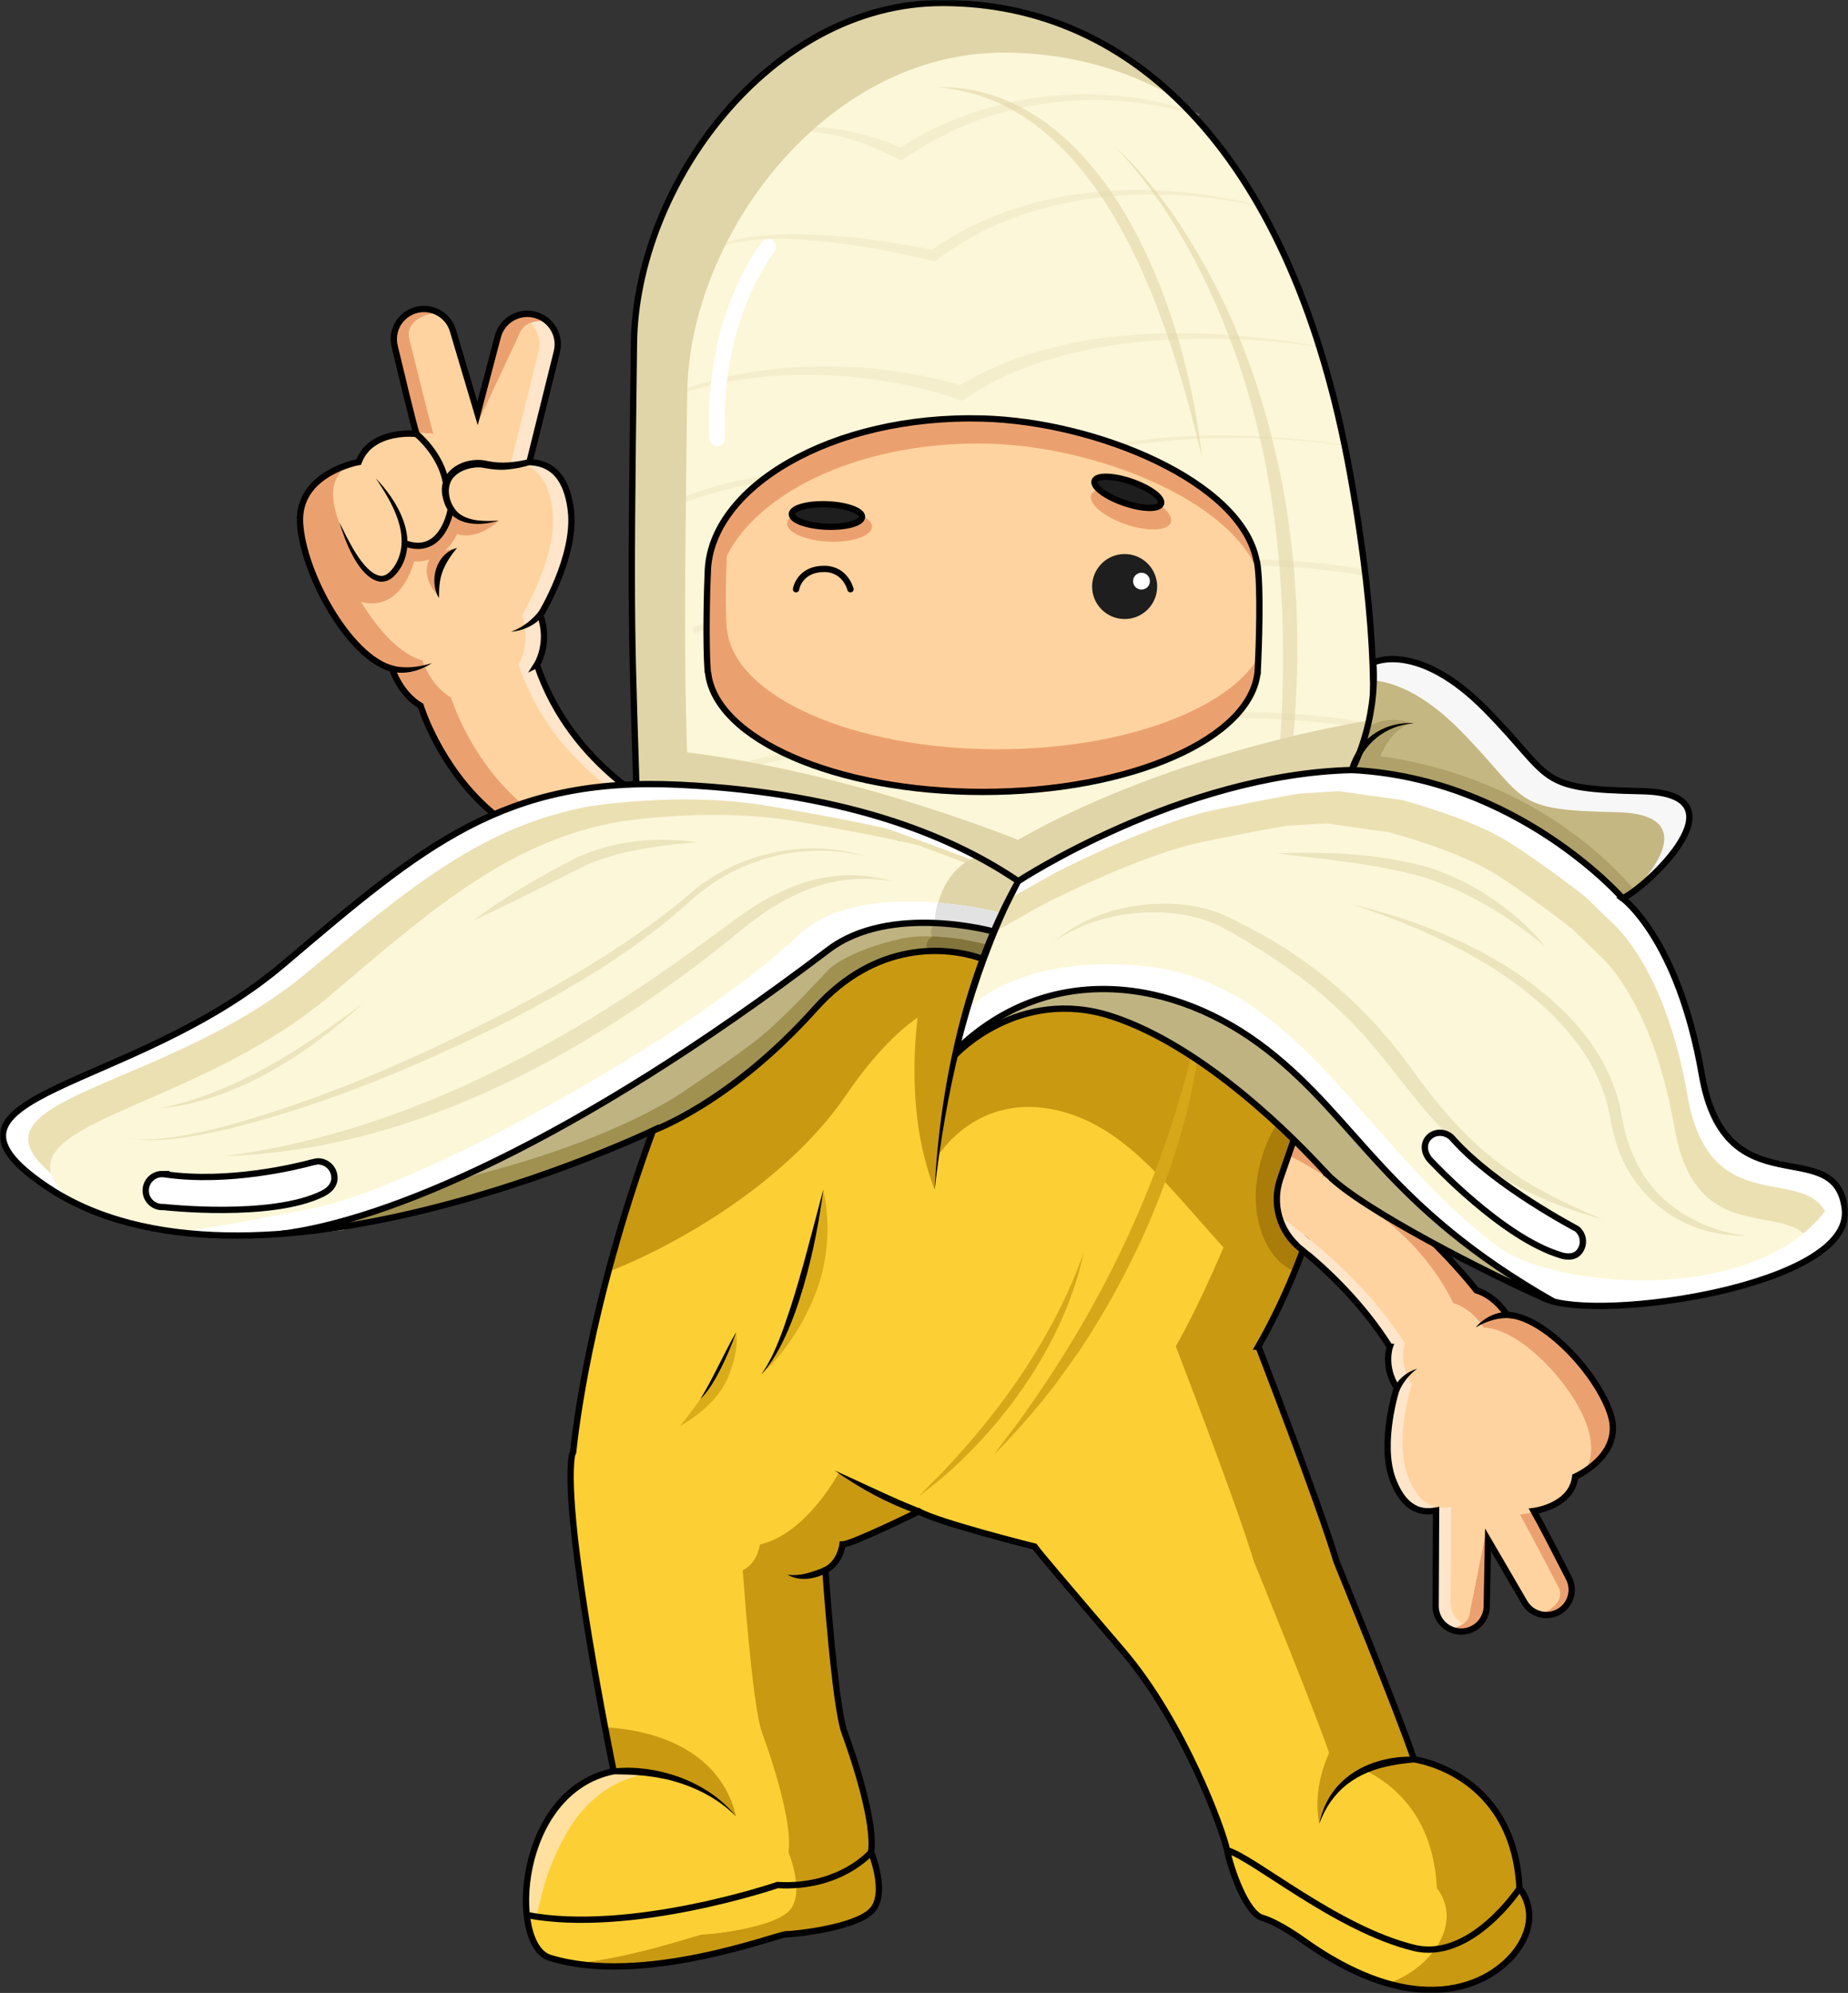 <svg width="587" height="633" viewBox="0 0 587 633" fill="none" xmlns="http://www.w3.org/2000/svg">
<rect x="0" y="0" width="587" height="633" fill="#333333" stroke="none"/>
<mask id="mask0_505_345" style="mask-type:luminance" maskUnits="userSpaceOnUse" x="0" y="0" width="587" height="633">
<path d="M0 0H587V633H0V0Z" fill="white"/>
</mask>
<g mask="url(#mask0_505_345)">
<path d="M95.295 166.005C96.093 181.84 110.716 208.694 124.549 212.411C124.549 212.411 126.944 220.267 133.593 224.181C133.593 224.181 139.313 243.123 155.269 257.202C171.225 271.291 202.742 287.079 202.742 287.079L204.808 280.414L211.786 257.934C211.786 257.934 181.668 244.409 170.53 211.134C170.53 211.134 174.822 204.433 171.629 195.394C171.629 195.394 183.058 176.79 181.33 162.166C179.602 147.552 171.356 147.017 168.172 146.754L176.888 111.687C177.827 107.895 176.39 104.037 173.479 101.756C172.586 101.052 171.563 100.498 170.426 100.132C169.45 99.823 168.454 99.672 167.487 99.672C163.214 99.672 159.279 102.526 158.124 106.891L151.738 131.116L151.681 131.332L143.849 104.985C143.116 102.535 141.501 100.602 139.472 99.438C136.955 97.964 133.791 97.654 130.87 98.912C127.301 100.452 125.075 103.943 125.075 107.698C125.075 108.43 125.16 109.181 125.338 109.922C127.423 118.689 130.71 132.346 132.166 137.48C132.194 137.593 132.232 137.706 132.26 137.809C132.26 137.809 118.83 136.232 114.341 145.74C114.181 146.069 114.04 146.407 113.909 146.754C113.909 146.754 112.481 147.007 110.406 147.693C104.856 149.523 94.713 154.46 95.295 166.005Z" fill="#EBA16F"/>
<path d="M104.997 163.349C105.795 179.184 120.427 206.038 134.26 209.755C134.26 209.755 136.655 217.62 143.304 221.525C143.304 221.525 149.023 240.467 164.979 254.555C174.399 262.862 189.237 271.77 199.812 277.683C201.615 278.678 203.296 279.598 204.808 280.414L211.786 257.934C211.786 257.934 181.668 244.409 170.53 211.134C170.53 211.134 174.822 204.433 171.629 195.394C171.629 195.394 183.058 176.79 181.33 162.166C179.602 147.552 171.356 147.017 168.172 146.754L176.888 111.687C177.827 107.895 176.39 104.037 173.479 101.756C171.619 101.897 169.966 102.029 168.548 102.564C166.848 103.202 165.515 104.413 164.651 106.891L151.493 135.012L151.738 131.117L151.681 131.332L150.01 125.701L143.849 104.985C143.116 102.535 141.501 100.602 139.472 99.438C137.913 99.476 136.326 99.776 134.899 100.32C131.612 101.559 129.198 104.084 130.053 107.576C132.26 116.521 136.317 132.947 137.726 137.809C137.726 137.809 135.387 137.471 132.166 137.48C132.044 137.48 131.922 137.48 131.79 137.49C131.039 137.49 130.25 137.518 129.424 137.574C123.601 137.95 116.482 139.714 114.341 145.74C114.341 145.74 112.472 146.069 110.406 147.693C107.654 149.842 104.536 154.301 104.997 163.349Z" fill="#FFE5C9"/>
<path d="M104.996 163.349C105.794 179.183 120.426 206.037 134.26 209.754C134.26 209.754 136.655 217.62 143.304 221.525C143.304 221.525 149.023 240.466 164.979 254.555C174.399 262.862 189.237 271.769 199.812 277.683L205.944 257.934C205.944 257.934 175.826 244.408 164.688 211.134C164.688 211.134 168.98 204.432 165.787 195.393C165.787 195.393 177.216 176.79 175.488 162.166C173.76 147.552 165.514 147.017 162.331 146.754L171.046 111.687C171.882 108.308 170.839 104.882 168.548 102.563C166.848 103.202 165.514 104.412 164.65 106.89L151.493 135.012L151.737 131.116L151.681 131.332L150.009 125.7L143.163 103.295C142.59 101.381 140.824 97.851 134.898 100.32C131.611 101.559 129.198 104.084 130.052 107.576C132.259 116.521 136.316 132.947 137.725 137.809C137.725 137.809 135.387 137.471 132.166 137.48C132.043 137.48 131.921 137.48 131.79 137.49C131.827 137.602 131.856 137.705 131.884 137.809C131.884 137.809 130.935 137.668 129.423 137.574C123.601 137.949 116.482 139.714 114.341 145.74C114.341 145.74 112.472 146.069 110.406 147.692C107.654 149.842 104.536 154.3 104.996 163.349Z" fill="#FFD39F"/>
<path d="M144.731 174.331C144.731 174.331 137.115 174.622 135.866 178.93C134.222 184.59 139.266 189.349 139.266 189.349L139.181 183.069L140.919 178.367L144.731 174.34V174.331Z" fill="#EBA16F"/>
<path d="M158.452 165.357C158.452 165.357 151.953 171.768 145.182 169.628C145.182 169.628 141.416 178.855 131.508 178.32C131.508 178.32 127.122 197.365 111.317 189.921C99.249 184.233 98.704 166.963 101.352 159.163C102.17 156.75 106.452 153.024 106.452 153.024C106.452 153.024 103.757 157.764 109.354 170.013C112.519 176.931 112.603 176.893 112.603 176.893L116.003 181.277L119.562 183.867L124.023 182.938L126.418 179.869L128.005 176.743L129.32 172.829L135.18 173.111L139.914 169.563L142.487 164.428L144.008 162.401L148.741 165.151L153.193 165.883L158.443 165.367L158.452 165.357Z" fill="#EBA16F"/>
<path d="M170.53 211.134C170.53 211.134 174.812 204.442 171.628 195.403C171.628 195.403 183.067 176.799 181.339 162.176C179.611 147.552 171.365 147.026 168.172 146.754L176.887 111.696C178.118 106.75 175.291 101.691 170.436 100.142C165.158 98.462 159.542 101.54 158.133 106.9L151.69 131.342L143.858 104.994C142.224 99.494 136.148 96.659 130.879 98.922C126.606 100.761 124.267 105.398 125.347 109.922C127.479 118.886 130.87 132.956 132.278 137.818C132.278 137.818 117.919 136.129 113.928 146.754C113.928 146.754 94.516 150.161 95.314 166.005C96.112 181.849 110.744 208.694 124.568 212.411C124.568 212.411 126.963 220.267 133.612 224.181C133.612 224.181 139.331 243.123 155.287 257.202C171.243 271.291 202.761 287.069 202.761 287.069L211.805 257.925C211.805 257.925 181.686 244.399 170.548 211.125L170.53 211.134Z" stroke="black" stroke-width="2" stroke-miterlimit="10"/>
<path d="M167.881 145.853C163.683 146.876 159.128 147.355 155.005 146.463C153.813 146.191 152.554 146.031 151.333 146.088C144.656 146.304 138.674 151.288 140.768 158.449C142.749 166.906 151.474 167.507 158.452 165.358C154.254 165.583 149.248 165.714 145.849 163.133C142.947 160.711 141.453 155.671 143.557 152.311C145.492 149.486 149.558 148.2 152.949 148.5C155.85 149.016 158.677 149.448 161.579 149.073C163.918 148.828 166.181 148.406 168.444 147.655L167.871 145.862L167.881 145.853Z" fill="black"/>
<path d="M132.26 137.809C132.26 137.809 140.243 144.22 141.698 153.662" stroke="black" stroke-width="2" stroke-miterlimit="10"/>
<path d="M143.22 161.594C143.22 161.594 140.806 177.09 128.513 172.538" stroke="black" stroke-width="2" stroke-miterlimit="10"/>
<path d="M119.356 151.935C124.587 159.547 130.748 170.163 125.704 179.155C124.643 180.901 123.009 183.126 120.783 182.91C115.186 181.905 110.227 170.708 107.786 165.874C109.579 171.712 113.834 183.482 120.577 184.731C123.732 185.125 125.911 182.515 127.376 180.15C132.87 170.445 126.259 159.022 119.356 151.935Z" fill="black"/>
<path d="M145.191 174.04C138.57 175.682 136.129 184.383 139.406 189.94C139.5 188.401 139.434 186.927 139.66 185.444C140.111 181.061 142.374 177.409 145.191 174.03V174.04Z" fill="black"/>
<path d="M137.181 210.618C133.095 211.904 128.663 212.505 124.502 211.35C123.92 211.247 123.394 210.975 122.821 210.815L122.07 212.533C126.953 214.776 132.851 213.509 137.171 210.618H137.181Z" fill="black"/>
<path d="M162.378 200.65C166.585 200.293 170.849 198.191 173.216 194.596L171.657 193.544C169.318 196.764 166.153 199.223 162.378 200.65Z" fill="black"/>
<path d="M202.666 266.72C203.089 281.325 212.79 290.054 227.929 294.71C286.381 312.684 425.965 269.911 425.965 269.911C425.965 269.911 446.946 250.697 428.858 150.443C418.64 93.834 398.28 53.483 371.411 29.097C350.693 10.278 326.116 0.938 299.351 0.938C244.336 0.938 202.027 59.096 201.379 109.021C200.112 206.319 200.656 197.768 202.666 266.72Z" fill="#E0D5A8"/>
<path d="M219.609 282.498C219.74 287.144 220.848 291.19 222.783 294.71C282.681 312.684 425.703 269.911 425.703 269.911C425.703 269.911 447.2 250.697 428.671 150.443C418.199 93.834 397.341 53.483 369.805 29.097C354.084 20.828 336.879 16.717 318.679 16.717C262.302 16.717 218.951 74.874 218.285 124.8C216.998 222.098 217.552 213.537 219.609 282.498Z" fill="#FCF7D8"/>
<g opacity="0.25">
<path d="M381.084 36.184C349.632 24.892 313.053 29.041 285.094 47.419L286.982 47.325C283.207 45.542 279.441 44.219 275.534 43.083C265.898 40.351 255.483 39.159 245.698 41.778C243.763 42.304 241.885 43.017 240.063 43.824L240.175 44.097C255.061 38.643 271.777 43.374 285.235 50.536L286.25 51.052C293.199 46.208 300.694 42.135 308.592 39C327.647 31.547 348.815 29.942 368.894 33.819C372.913 34.607 376.933 35.583 380.783 36.935L381.084 36.175V36.184Z" fill="#E0D5A8"/>
<path d="M398.955 64.991C364.507 56.487 325.082 58.57 295.471 79.746L296.936 79.445C279.741 76.076 262.263 73.664 244.72 74.593C238.907 75.034 232.99 75.794 227.6 78.169L227.816 78.685C238.728 74.752 250.693 75.728 262.057 76.742C273.796 78 285.498 80.262 296.936 83.059C304.083 77.596 311.972 73.053 320.424 69.806C336.906 63.329 354.815 61.236 372.462 61.949C381.318 62.344 390.193 63.367 398.842 65.385L398.955 64.991Z" fill="#E0D5A8"/>
<path d="M419.091 109.979C382.182 103.418 336.859 102.517 303.961 122.904L305.999 122.669C301.773 121.299 297.66 120.322 293.443 119.459C272.538 115.273 250.722 115.141 229.92 119.947C221.636 121.852 213.56 124.631 205.84 128.113L206.065 128.62C213.889 125.457 221.984 123.026 230.248 121.458C250.834 117.544 272.247 118.492 292.57 123.401C296.974 124.48 301.351 125.738 305.473 127.306L306.488 126.686C330.699 110.392 361.324 107.153 389.921 107.688C399.66 107.97 409.417 108.73 419.053 110.26L419.109 109.988L419.091 109.979Z" fill="#E0D5A8"/>
<path d="M427.158 141.367C389.996 135.791 344.645 135.979 311.888 156.516L312.724 156.422C308.592 155.014 304.441 153.953 300.233 153.015C279.234 148.444 257.24 147.909 236.165 152.283C227.732 154.029 219.486 156.647 211.55 160.008L212.292 161.735C220.106 158.431 228.239 155.85 236.55 154.122C257.362 149.795 279.093 150.34 299.83 154.845C304.121 155.793 308.413 156.91 312.527 158.337L312.921 158.083C337.79 141.958 368.678 138.682 397.726 139.17C407.549 139.433 417.391 140.174 427.102 141.676L427.158 141.376V141.367Z" fill="#E0D5A8"/>
<path d="M433.375 181.849C433.375 181.849 362.508 168.221 319.579 196.708C319.579 196.708 270.228 178.592 220.312 200.275" stroke="#E0D5A8" stroke-width="2" stroke-miterlimit="10"/>
<path d="M433.375 230.395C433.375 230.395 362.508 216.766 319.579 245.254C319.579 245.254 270.228 227.138 220.312 248.82" stroke="#E0D5A8" stroke-width="2" stroke-miterlimit="10"/>
</g>
<path d="M425.957 269.911C425.957 269.911 446.937 250.697 428.849 150.443C410.761 50.188 360.837 0.938 299.342 0.938C244.336 0.938 202.019 59.096 201.371 109.021C200.103 206.319 200.648 197.759 202.657 266.72C204.723 337.708 425.957 269.911 425.957 269.911Z" stroke="black" stroke-width="2" stroke-miterlimit="10"/>
<path d="M14.397 376.614C17.243 378.557 20.201 380.294 23.282 381.833C23.282 381.833 23.285 381.833 23.291 381.833C24.249 382.312 25.207 382.772 26.184 383.213C27.339 383.739 28.503 384.236 29.677 384.705C30.278 384.949 30.879 385.184 31.49 385.409C32.701 385.869 33.922 386.301 35.162 386.705C36.448 387.136 37.744 387.531 39.059 387.897C39.641 388.066 40.224 388.225 40.815 388.385C41.341 388.526 41.867 388.657 42.393 388.788C43.154 388.976 43.924 389.164 44.694 389.333C45.333 389.474 45.971 389.614 46.61 389.746C47.915 390.018 49.23 390.262 50.545 390.487C51.202 390.6 51.86 390.713 52.517 390.816C52.639 390.835 52.761 390.853 52.893 390.872C54.001 391.032 55.109 391.191 56.227 391.332C57.682 391.51 59.147 391.67 60.612 391.801C61.176 391.858 61.739 391.905 62.294 391.942C62.387 391.961 62.472 391.961 62.566 391.97C64.716 392.139 66.895 392.261 69.074 392.346C69.506 392.355 69.948 392.374 70.389 392.383C70.793 392.383 71.206 392.402 71.619 392.412C72.192 392.43 72.774 392.43 73.357 392.44C73.939 392.44 74.521 392.44 75.113 392.44C75.986 392.44 76.859 392.44 77.733 392.421C78.052 392.412 78.381 392.412 78.7 392.402C80.626 392.365 82.56 392.299 84.495 392.196C84.993 392.177 85.49 392.149 85.997 392.111C86.767 392.074 87.528 392.027 88.289 391.97C88.448 391.97 88.599 391.952 88.749 391.933C89.491 391.886 90.233 391.83 90.975 391.773C91.548 391.726 92.111 391.679 92.675 391.623C93.107 391.586 93.539 391.548 93.961 391.51C94.506 391.454 95.051 391.398 95.586 391.351C96.553 391.248 97.521 391.144 98.488 391.032C99.606 390.91 100.714 390.769 101.831 390.628C129.667 387.043 156.799 378.801 176.596 371.63C194.928 364.994 206.949 359.278 207.4 359.072C207.287 359.372 207.175 359.682 207.071 359.982C189.444 408.631 183.818 445.022 182.053 461.279C181.827 461.682 181.686 462.086 181.621 462.499C178.597 483.364 194.938 562.584 194.938 562.584C163.927 568.779 161.41 617.766 174.662 621.849C177.254 622.647 179.94 623.248 182.701 623.68C211.401 628.166 247.21 614.368 249.699 614.368C252.422 614.368 271.703 612.322 276.925 606.878C282.146 601.434 276.699 588.284 276.699 588.284C278.061 578.982 271.478 558.952 268.303 550.335C265.129 541.719 262.171 498.702 262.171 498.702C266.941 496.439 267.618 490.545 267.618 490.545C269.073 490.545 275.027 487.973 280.672 485.382C286.447 482.717 291.904 480.032 291.904 480.032C297.802 483.515 328.662 491.221 328.662 491.221C330.174 493.342 336.823 501.198 356.488 524.185C376.154 547.163 388.56 581.629 389.772 587.683C390.983 593.728 395.82 607.638 400.966 609.15C406.113 610.661 413.673 616.105 413.673 616.105C423.74 623.342 432.765 627.688 440.729 629.978C463.41 636.482 477.506 626.27 482.653 618.217C489.612 607.338 482.653 599.773 482.653 599.773C480.84 562.885 449.144 558.802 449.144 558.802C444.383 544.516 424.567 496.064 424.567 496.064C418.819 477.01 399.755 427.723 399.755 427.723C399.755 427.723 399.717 427.723 399.651 427.732C402.196 423.283 404.497 418.806 406.573 414.432C408.31 410.752 409.879 407.148 411.287 403.694C418.378 386.376 421.468 372.832 421.468 372.832C422.585 373.996 424.022 375.263 425.731 376.596L425.759 376.624C427.187 377.741 428.793 378.914 430.558 380.125C434.738 383.007 439.762 386.113 445.162 389.239C445.434 389.389 445.707 389.549 445.979 389.708C450.468 392.28 455.201 394.88 459.916 397.367C460.104 397.461 460.226 397.527 460.263 397.546C460.301 397.565 460.442 397.64 460.677 397.762C464.621 399.845 468.537 401.845 472.266 403.703C472.782 403.957 473.083 404.116 473.083 404.116C473.083 404.116 473.43 404.285 474.012 404.567C477.882 406.482 481.516 408.227 484.728 409.729C487.02 410.79 489.095 411.728 490.898 412.526C492.307 413.146 494.157 413.634 496.364 413.991C496.937 414.094 497.538 414.178 498.167 414.253C499.933 414.469 501.877 414.619 503.971 414.704C532.474 415.821 588.428 404.379 585.986 383.955C583.056 359.466 548.073 384.63 540.588 341.397C538.268 328.003 534.972 317.528 531.525 309.446C526.604 297.92 521.383 291.265 518.255 287.961C517.335 286.985 516.593 286.3 516.095 285.868C515.645 285.483 515.4 285.305 515.4 285.305C515.429 285.296 515.447 285.286 515.475 285.277C515.551 285.249 515.635 285.22 515.71 285.174C523.74 281.776 555.117 251.956 521.533 251.289C487.489 250.604 493.847 247.572 472.059 225.43C450.28 203.297 436.212 210.421 436.212 210.421C436.757 214.777 436.522 219.244 435.893 223.449C435.846 223.731 435.799 224.003 435.761 224.285V224.322C435.254 227.345 434.559 230.226 433.808 232.808L433.78 232.892C432.878 236.008 431.892 238.693 431.094 240.692L431.056 240.786C430.427 242.344 429.92 243.47 429.629 244.071C429.488 244.39 429.403 244.559 429.403 244.559C425.29 244.662 421.186 244.953 417.129 245.395C417.129 245.395 417.101 245.395 417.054 245.404C407.559 246.455 398.271 248.361 389.462 250.754C379.732 253.41 370.576 256.667 362.367 260.018C362.198 260.093 362.02 260.159 361.851 260.234C353.896 263.51 346.843 266.87 341.021 269.865C340.514 270.127 340.241 270.268 340.241 270.268C333.47 273.779 328.446 276.745 325.732 278.415C324.98 278.875 324.398 279.241 324.013 279.485C323.91 279.561 323.816 279.617 323.741 279.664C323.543 279.795 323.44 279.861 323.44 279.861C319.665 277.308 315.364 274.67 310.452 272.061C308.808 271.188 307.09 270.315 305.296 269.442C297.407 265.641 288.138 261.98 277.244 258.817H277.234C277.234 258.817 277.169 258.798 277.028 258.761C265.805 255.522 252.854 252.819 237.913 251.054C231.01 250.238 223.675 249.618 215.89 249.243C213.439 249.121 211.044 249.055 208.696 249.036C203.69 248.98 198.938 249.14 194.384 249.515C190.035 249.862 185.884 250.397 181.884 251.13C147.398 257.362 124.258 277.129 90.064 306.227C42.158 346.991 -28.935 346.991 14.407 376.596L14.397 376.614Z" fill="#C99912"/>
<path d="M14.397 376.614C17.242 378.557 20.201 380.294 23.281 381.833C23.281 381.833 23.284 381.833 23.29 381.833C24.248 382.312 25.206 382.772 26.183 383.213C27.338 383.739 28.503 384.236 29.677 384.705C30.278 384.949 30.879 385.184 31.489 385.409C32.701 385.869 33.922 386.301 35.161 386.705C36.448 387.136 37.744 387.531 39.059 387.897C39.641 388.066 40.223 388.225 40.815 388.385C41.341 388.526 41.867 388.657 42.392 388.788C43.153 388.976 43.923 389.164 44.693 389.333C45.332 389.474 45.971 389.614 46.609 389.746C47.915 390.018 49.23 390.262 50.544 390.487C51.202 390.6 51.859 390.713 52.516 390.816C52.639 390.835 52.761 390.853 52.892 390.872C54 391.032 55.108 391.191 56.226 391.332C57.682 391.51 59.147 391.67 60.612 391.801C61.175 391.858 61.739 391.905 62.293 391.942H62.349C63.091 391.895 63.833 391.839 64.575 391.783C65.148 391.736 65.711 391.689 66.275 391.632C66.707 391.595 67.139 391.557 67.561 391.52C68.106 391.463 68.651 391.407 69.186 391.36C70.153 391.257 71.121 391.154 72.088 391.041C73.206 390.919 74.314 390.778 75.431 390.637C129.056 383.739 180.07 359.522 181 359.081C180.887 359.381 180.775 359.691 180.671 359.991C179.235 363.952 177.882 367.838 176.596 371.64C194.928 365.004 206.949 359.287 207.399 359.081C207.287 359.381 207.174 359.691 207.071 359.991C189.443 408.64 183.818 445.031 182.052 461.288C181.827 461.691 181.686 462.095 181.62 462.508C178.596 483.374 194.937 562.594 194.937 562.594C163.927 568.789 161.41 617.776 174.661 621.859C177.253 622.656 179.939 623.257 182.7 623.689C203.342 621.192 221.552 614.378 223.299 614.378C226.023 614.378 245.303 612.332 250.525 606.887C255.746 601.443 250.299 588.293 250.299 588.293C251.661 578.992 245.078 558.961 241.903 550.345C238.729 541.728 235.771 498.711 235.771 498.711C240.542 496.449 241.218 490.554 241.218 490.554C256.16 487.081 266.312 467.727 266.312 467.727C268.631 469.097 274.388 473.481 281.047 475.433C284.578 477.057 291.913 480.042 291.913 480.042C297.81 483.524 328.671 491.23 328.671 491.23C330.183 493.351 336.832 501.208 356.497 524.194C376.163 547.172 388.569 581.638 389.78 587.693C390.992 593.737 395.828 607.648 400.975 609.159C406.121 610.67 413.681 616.114 413.681 616.114C423.749 623.351 432.774 627.697 440.738 629.987C448.364 627.303 453.548 622.469 456.262 618.226C463.221 607.347 456.262 599.782 456.262 599.782C454.45 562.894 422.754 558.811 422.754 558.811C417.992 544.525 398.176 496.073 398.176 496.073C392.429 477.019 373.364 427.732 373.364 427.732C373.364 427.732 373.327 427.732 373.261 427.741C388.7 400.775 406.394 350.445 406.394 350.445C407.511 351.609 431.459 350.924 433.169 352.257C433.169 352.285 425.026 355.092 425.026 355.092C430.013 359.006 436.521 383.832 444.513 388.432C444.964 388.694 445.171 388.967 445.171 389.248C445.443 389.398 445.716 389.558 445.988 389.718C450.477 392.289 455.21 394.889 459.925 397.377C460.113 397.471 460.235 397.536 460.272 397.555C460.31 397.574 460.451 397.649 460.685 397.771C464.63 399.855 468.546 401.854 472.274 403.712C472.791 403.966 473.091 404.125 473.091 404.125C473.091 404.125 473.439 404.294 474.021 404.576C480.633 407.852 486.568 410.63 490.907 412.536C492.316 413.155 494.166 413.643 496.373 414C525.373 411.118 561.568 400.474 559.596 383.964C556.666 359.475 521.683 384.64 514.198 341.407C511.23 324.277 521.729 315.116 531.534 309.456C526.613 297.929 521.391 291.274 518.264 287.97C517.344 286.994 516.602 286.309 516.104 285.877C515.653 285.493 515.409 285.314 515.409 285.314C515.437 285.305 515.456 285.295 515.484 285.286C523.101 282.395 555.463 251.974 521.542 251.298C487.498 250.613 493.856 247.581 472.068 225.439C450.289 203.306 436.221 210.431 436.221 210.431C438.259 226.763 429.412 244.568 429.412 244.568C425.299 244.672 421.195 244.963 417.137 245.404C417.137 245.404 417.109 245.404 417.062 245.413C407.568 246.464 398.28 248.37 389.47 250.763C379.741 253.42 370.584 256.677 362.376 260.028C362.207 260.103 362.029 260.168 361.86 260.244C353.905 263.519 346.852 266.88 341.03 269.874C340.522 270.137 340.25 270.277 340.25 270.277C333.479 273.788 328.455 276.754 325.74 278.425C324.989 278.885 324.407 279.251 324.022 279.495C323.918 279.57 323.825 279.626 323.749 279.673C323.552 279.804 323.449 279.87 323.449 279.87C319.674 277.317 315.372 274.68 310.461 272.07C305.389 274.783 301.576 277.045 299.341 278.425C298.59 278.885 298.008 279.251 297.623 279.495C297.519 279.57 297.425 279.626 297.35 279.673C297.153 279.804 297.05 279.87 297.05 279.87C292.006 276.454 286.024 272.896 278.905 269.451C271.017 265.65 261.747 261.989 250.853 258.826C250.853 258.826 250.788 258.807 250.647 258.77C239.424 255.532 226.473 252.828 211.532 251.064C206.094 250.416 200.384 249.9 194.402 249.524C190.053 249.872 185.902 250.407 181.902 251.139C147.416 257.371 124.276 277.139 90.082 306.236C42.176 347.001 -28.916 347.001 14.425 376.605L14.397 376.614Z" fill="#FCD034"/>
<path d="M14.566 376.614C17.412 378.557 20.37 380.294 23.45 381.833C24.408 382.312 25.366 382.772 26.343 383.213C27.498 383.739 28.662 384.236 29.836 384.705C30.437 384.949 31.038 385.184 31.649 385.409C32.86 385.869 34.081 386.301 35.321 386.705C36.608 387.136 37.904 387.531 39.218 387.897C39.8 388.066 40.383 388.225 40.974 388.385C41.5 388.526 42.026 388.657 42.552 388.788C43.313 388.976 44.083 389.164 44.853 389.333C45.492 389.474 46.13 389.614 46.769 389.746C48.074 390.018 49.389 390.262 50.704 390.487C51.361 390.6 52.019 390.713 52.676 390.816C52.798 390.835 52.92 390.853 53.052 390.872C54.16 391.032 55.268 391.191 56.386 391.332C57.842 391.51 59.306 391.67 60.772 391.801C61.335 391.858 61.899 391.905 62.453 391.942H62.509C63.251 391.895 63.993 391.839 64.735 391.783C65.308 391.736 65.871 391.689 66.435 391.632C66.867 391.595 67.299 391.557 67.721 391.52C68.266 391.463 68.811 391.407 69.346 391.36C70.313 391.257 71.281 391.154 72.248 391.041C73.365 390.919 74.474 390.778 75.591 390.637C118.162 385.156 159.1 368.767 174.624 362.019C178.652 360.273 180.972 359.165 181.16 359.081C181.047 359.381 180.935 359.691 180.831 359.991C179.394 363.952 178.042 367.838 176.755 371.64C195.087 365.004 207.108 359.287 207.559 359.081C207.446 359.381 207.334 359.691 207.23 359.991C203.812 369.424 200.844 378.388 198.271 386.836C187.565 421.988 183.639 448.185 182.212 461.288C181.986 461.691 181.846 462.095 181.78 462.508C178.756 483.374 195.097 562.594 195.097 562.594C195.069 562.603 195.05 562.603 195.022 562.613C172.257 567.212 164.885 594.911 167.862 610.848C168.923 616.574 171.318 620.779 174.821 621.859C177.413 622.656 180.099 623.257 182.86 623.689C203.502 621.192 221.712 614.378 223.459 614.378C226.182 614.378 245.463 612.332 250.684 606.887C255.906 601.443 250.459 588.293 250.459 588.293C251.821 578.992 245.237 558.961 242.063 550.345C238.889 541.728 235.931 498.711 235.931 498.711C240.701 496.449 241.378 490.554 241.378 490.554C256.319 487.081 266.471 467.727 266.471 467.727C268.791 469.097 274.548 473.481 281.207 475.433C284.738 477.057 292.063 480.042 292.063 480.042C297.961 483.524 328.821 491.23 328.821 491.23C330.333 493.351 336.982 501.208 356.648 524.194C376.313 547.172 388.719 581.638 389.931 587.693C391.142 593.737 395.979 607.648 401.125 609.159C406.272 610.67 413.832 616.114 413.832 616.114C423.899 623.351 432.925 627.697 440.888 629.987C448.514 627.303 453.698 622.469 456.412 618.226C463.371 607.347 456.412 599.782 456.412 599.782C454.6 562.894 422.904 558.811 422.904 558.811C418.142 544.525 398.327 496.073 398.327 496.073C392.579 477.019 373.515 427.732 373.515 427.732C373.515 427.732 373.477 427.732 373.411 427.741C388.851 400.775 406.544 350.445 406.544 350.445C407.662 351.609 431.61 350.924 433.319 352.257C433.319 352.285 425.177 355.092 425.177 355.092C430.163 359.006 436.672 383.832 444.664 388.432C445.115 388.694 445.321 388.967 445.321 389.248C445.594 389.398 445.866 389.558 446.138 389.718C450.627 392.289 455.361 394.889 460.075 397.377C460.263 397.471 460.385 397.536 460.423 397.555C460.46 397.574 460.601 397.649 460.836 397.771C464.78 399.855 468.696 401.854 472.425 403.712C472.941 403.966 473.242 404.125 473.242 404.125C473.242 404.125 473.589 404.294 474.172 404.576C480.783 407.852 486.718 410.63 491.057 412.536C492.466 413.155 494.316 413.643 496.523 414C525.524 411.118 561.718 400.474 559.746 383.964C556.816 359.475 521.833 384.64 514.348 341.407C511.38 324.277 521.88 315.116 531.685 309.456C526.763 297.929 521.542 291.274 518.414 287.97C517.494 286.994 516.752 286.309 516.254 285.877C515.804 285.493 515.559 285.314 515.559 285.314C515.588 285.305 515.606 285.295 515.635 285.286C523.251 282.395 555.614 251.974 521.692 251.298C487.648 250.613 494.006 247.581 472.218 225.439C450.44 203.306 436.371 210.431 436.371 210.431C438.409 226.763 429.562 244.568 429.562 244.568C425.449 244.672 421.345 244.963 417.288 245.404C417.288 245.404 417.26 245.404 417.213 245.413C407.718 246.464 398.43 248.37 389.621 250.763C379.891 253.42 370.735 256.677 362.527 260.028C362.358 260.103 362.179 260.168 362.01 260.244C354.056 263.519 347.003 266.88 341.18 269.874C340.673 270.137 340.401 270.277 340.401 270.277C333.629 273.788 328.605 276.754 325.891 278.425C325.139 278.885 324.557 279.251 324.172 279.495C324.069 279.57 323.975 279.626 323.9 279.673C323.703 279.804 323.599 279.87 323.599 279.87C319.824 277.317 315.523 274.68 310.611 272.07C305.54 274.783 301.727 277.045 299.492 278.425C298.74 278.885 298.158 279.251 297.773 279.495C297.67 279.57 297.576 279.626 297.501 279.673C297.303 279.804 297.2 279.87 297.2 279.87C292.157 276.454 286.175 272.896 279.056 269.451C271.167 265.65 261.898 261.989 251.004 258.826H250.994C250.994 258.826 250.929 258.807 250.788 258.77C239.565 255.532 226.614 252.828 211.673 251.064C206.235 250.416 200.525 249.9 194.543 249.524C190.194 249.872 186.043 250.407 182.043 251.139C147.558 257.371 124.417 277.139 90.223 306.236C42.318 347.001 -28.775 347.001 14.566 376.605V376.614Z" fill="#FCD034"/>
<path d="M170.35 608.774C172.379 600.523 173.797 592.958 180.155 581.92C190.729 563.551 207.296 563.232 207.296 563.232L195.031 562.622C174.839 566.705 163.851 594.169 167.317 608.258C167.758 610.06 168.894 608.539 170.35 608.774Z" fill="#FFE09F"/>
<path d="M297.886 367.237C297.886 367.237 310.169 346.606 336.043 352.717C363.391 359.184 377.675 388.215 406.572 414.45C417.025 392.327 421.467 372.85 421.467 372.85C422.585 374.014 424.021 375.281 425.731 376.614L425.759 376.642C430.577 380.425 437.498 384.818 445.161 389.257C445.434 389.408 445.706 389.567 445.978 389.727C450.468 392.298 455.201 394.898 459.915 397.386C460.103 397.48 460.225 397.545 460.263 397.564C460.3 397.583 460.441 397.658 460.676 397.78C464.62 399.864 468.537 401.863 472.265 403.722C472.782 403.975 473.082 404.135 473.082 404.135C473.082 404.135 473.43 404.304 474.012 404.585C477.881 406.5 481.516 408.246 484.727 409.748C502.195 385.831 513.324 354.838 513.324 354.838L421.467 289.528L323.749 299.121L304.563 329.711C304.563 329.711 301.623 340.561 300.722 346.606C299.811 352.642 297.886 367.237 297.886 367.237Z" fill="#C99912"/>
<path d="M398.862 380.087C398.862 391.661 404.177 401.328 411.286 403.712C418.377 386.395 421.467 372.85 421.467 372.85C422.584 374.014 424.021 375.281 425.73 376.614L425.759 376.642C427.186 377.759 428.792 378.933 430.558 380.144V380.087C430.558 366.731 424.209 349.845 415.456 349.845C406.703 349.845 398.862 366.731 398.862 380.087Z" fill="#AA7C09"/>
<path d="M511.719 449.649C507.924 436.902 490.682 417.923 478.68 417.632C478.68 417.632 475.167 411.709 468.978 409.832C468.978 409.832 459.7 397.189 445.753 386.057C431.807 374.925 412.621 357.26 412.621 357.26L408.573 368.946L406.122 376.023C403.67 383.1 405.971 390.947 411.86 395.574C420.246 402.182 432.286 413.193 441.471 427.788C441.471 427.788 439.301 434.096 443.697 440.835C443.697 440.835 438.071 458.256 442.382 469.829C446.692 481.393 453.511 480.192 456.159 479.779L456.018 510.077C456.009 513.353 457.943 516.216 460.77 517.493C461.634 517.887 462.583 518.14 463.578 518.215C464.433 518.272 465.278 518.197 466.067 518.009C469.551 517.164 472.19 514.057 472.265 510.275L472.66 489.268V489.08L484.267 508.998C485.347 510.847 487.047 512.105 488.935 512.649C491.273 513.353 493.922 512.978 496.044 511.373C498.646 509.411 499.763 506.126 499.021 503.066C498.881 502.465 498.655 501.874 498.364 501.301C494.927 494.571 489.536 484.096 487.338 480.201C487.292 480.117 487.245 480.032 487.198 479.948C487.198 479.948 498.448 478.568 500.223 469.932C500.289 469.632 500.336 469.332 500.374 469.022C500.374 469.022 501.482 468.534 503.041 467.567C507.201 464.977 514.489 458.941 511.719 449.649Z" fill="#EBA16F"/>
<path d="M504.337 453.732C500.542 440.985 483.3 422.006 471.288 421.724C471.288 421.724 467.776 415.792 461.587 413.924C461.587 413.924 453.172 399.629 437.376 391.304C428.05 386.404 419.072 370.851 409.277 368.129L406.027 376.98C403.633 383.513 405.764 390.815 411.249 395.096C419.654 401.647 432.051 412.836 441.461 427.779C441.461 427.779 439.292 434.086 443.687 440.825C443.687 440.825 438.061 458.246 442.372 469.82C446.683 481.384 453.501 480.182 456.149 479.769L456.008 510.068C455.999 513.344 457.934 516.207 460.76 517.483C462.244 517.004 463.568 516.563 464.62 515.85C465.879 514.996 466.724 513.738 466.94 511.551L472.077 486.03L472.65 489.249V489.061L475.129 493.323L484.258 508.979C485.338 510.828 487.038 512.086 488.925 512.63C490.184 512.292 491.423 511.729 492.475 511.007C494.908 509.345 496.373 506.811 494.983 504.136C491.414 497.284 484.849 484.706 482.736 481.027C482.736 481.027 484.709 480.839 487.329 480.191C487.432 480.163 487.526 480.145 487.629 480.107C488.24 479.957 488.878 479.778 489.545 479.572C494.213 478.108 499.669 475.264 500.214 469.932C500.214 469.932 501.669 469.294 503.031 467.558C504.844 465.258 506.506 461.006 504.337 453.732Z" fill="#FFE5C9"/>
<path d="M504.337 453.732C500.543 440.985 483.3 422.006 471.288 421.724C471.288 421.724 467.776 415.792 461.587 413.924C461.587 413.924 456.159 401.234 442.616 389.614C432.925 381.298 417.194 370.654 409.634 367.162L405.492 378.426C404.262 381.767 405.389 385.512 408.263 387.615C416.809 393.875 434.643 408.246 446.223 426.633C446.223 426.633 444.053 432.941 448.449 439.68C448.449 439.68 442.823 457.101 447.134 468.675C451.444 480.238 458.263 479.037 460.911 478.624L460.77 508.923C460.761 511.842 462.291 514.423 464.611 515.859C465.87 515.005 466.715 513.747 466.931 511.56L472.068 486.039L472.641 489.259V489.071L475.12 493.332L485.141 510.227C485.986 511.673 488.127 514.198 492.466 511.016C494.898 509.355 496.363 506.82 494.974 504.145C491.405 497.293 484.84 484.716 482.727 481.036C482.727 481.036 484.699 480.848 487.32 480.201C487.423 480.173 487.517 480.154 487.62 480.116C487.564 480.032 487.526 479.957 487.479 479.872C487.479 479.872 488.277 479.797 489.527 479.572C494.194 478.108 499.65 475.264 500.195 469.932C500.195 469.932 501.651 469.294 503.013 467.558C504.825 465.258 506.487 461.006 504.318 453.732H504.337Z" fill="#FFD39F"/>
<path d="M441.461 427.788C441.461 427.788 439.292 434.096 443.687 440.826C443.687 440.826 438.062 458.256 442.372 469.82C446.683 481.384 453.501 480.192 456.159 479.769L456.009 510.059C455.99 514.339 459.296 517.896 463.559 518.197C468.199 518.525 472.152 514.902 472.246 510.256L472.65 489.062L484.258 508.979C486.681 513.137 492.194 514.245 496.035 511.354C499.153 509.007 500.129 504.765 498.354 501.292C494.842 494.412 489.292 483.618 487.179 479.938C487.179 479.938 499.218 478.474 500.355 469.022C500.355 469.022 515.494 462.395 511.709 449.649C507.924 436.902 490.672 417.923 478.661 417.632C478.661 417.632 475.148 411.7 468.959 409.832C468.959 409.832 458.479 396.26 444.504 385.071C430.53 373.883 412.602 357.26 412.602 357.26L406.666 374.39C403.896 382.377 406.46 391.229 413.043 396.532C421.354 403.224 432.69 413.878 441.452 427.788H441.461Z" stroke="black" stroke-width="2" stroke-miterlimit="10"/>
<path d="M468.734 421.603C472.331 419.547 476.266 418.261 480.36 418.749L480.68 416.9C476.228 415.99 471.579 418.308 468.724 421.603H468.734Z" fill="black"/>
<path d="M450.187 434.715C446.796 435.757 443.631 438.291 442.42 441.746L444.176 442.403C445.453 439.333 447.444 436.705 450.187 434.715Z" fill="black"/>
<path d="M295.359 302.059C295.359 302.059 283.395 343.424 296.89 377.853L298.637 361.333L301.267 345.236L304.563 329.72L310.977 308.188L312.076 303.974L295.369 302.068L295.359 302.059Z" fill="#C99912"/>
<path d="M176.765 371.649C195.097 365.013 207.118 359.297 207.569 359.09C207.456 359.39 207.353 359.71 207.24 360.001C200.694 376.53 195.801 395.499 193.228 403.947C215.833 395.152 250.046 375.169 268.651 347.958C288.034 319.611 301.276 318.701 301.276 318.701L305.906 283.962L259.823 288.318L179.93 338.159C179.93 338.159 176.718 349.629 174.633 362.028C178.662 360.282 180.982 359.175 181.17 359.09C181.057 359.39 180.944 359.7 180.841 360.001C179.404 363.962 178.052 367.847 176.765 371.649Z" fill="#C99912"/>
<path d="M423.73 553.761C423.505 554.099 416.358 566.123 419.072 579.226C419.072 579.226 423.035 569.155 426.05 567.184C429.065 565.212 436.202 560.613 436.202 560.613L430.708 552.334L423.73 553.752V553.761Z" fill="#C99912"/>
<path d="M192.186 548.627C192.533 548.843 227.122 548.627 233.809 576.964C233.809 576.964 224.924 565.438 206.564 563.589C202.977 563.223 194.6 561.824 194.6 561.824L192.177 548.636L192.186 548.627Z" fill="#C99912"/>
<path d="M378.238 335.944C368.349 376.061 350.149 414.103 326.257 447.772C322.913 452.7 319.119 457.261 315.663 462.123C321.711 455.994 328.098 448.832 333.441 441.999C335.066 440.084 337.254 436.846 338.776 434.791C339.677 433.542 341.847 430.52 342.692 429.309C354.675 411.259 364.639 391.642 371.608 371.133C375.487 359.785 378.661 348.184 380.295 336.282L378.248 335.953L378.238 335.944Z" fill="#D6A819"/>
<path d="M344.213 397.921C334.935 423.865 318.866 446.992 300.008 466.891C298.909 468.168 297.059 469.914 295.876 471.124C294.486 472.523 293.105 473.94 291.734 475.376C293.997 473.659 296.505 471.65 298.74 469.848C320.03 451.723 338.287 425.507 344.223 397.921H344.213Z" fill="#D6A819"/>
<path d="M434.699 228.893C434.699 228.893 374.153 237.979 323.317 266.757C323.317 266.757 266.142 243.273 209.268 237.97L214.771 249.205L226.436 249.862C226.436 249.862 247.162 250.66 277.018 258.77C306.873 266.879 323.74 279.907 323.74 279.907C323.74 279.907 353.05 260.29 377.553 254.17L400.026 248.191L419.081 245.441L429.881 244.23L433.178 235.173L433.798 232.817L434.699 228.884V228.893Z" fill="#E0D5A8"/>
<path d="M14.397 376.614C17.242 378.557 20.201 380.294 23.281 381.833C23.281 381.833 23.284 381.833 23.291 381.833C45.811 393.143 74.173 394.185 101.831 390.637C121.722 384.32 141.519 376.07 141.519 376.07L166.397 364.215C166.397 364.215 186.278 352.257 190.692 350.746C195.116 349.234 221.412 331.447 225.271 328.857C229.131 326.266 246.909 313.698 246.909 313.698C246.909 313.698 264.152 300.923 267.185 299.018C270.228 297.112 279.394 294.503 289.856 293.17C300.309 291.837 315.542 295.695 315.542 295.695L318.453 289.284L323.327 280.424L323.74 279.673L310.16 271.3L305.286 269.451L277.234 258.826H277.225C277.225 258.826 277.159 258.807 277.018 258.77C275.412 258.366 264.105 255.597 238.025 251.082C237.987 251.073 237.94 251.073 237.903 251.063C227.948 249.346 217.74 248.905 208.686 249.045C196.468 249.233 186.372 250.482 181.874 251.139C147.389 257.371 124.248 277.139 90.054 306.236C42.148 347 -28.944 347 14.397 376.605V376.614Z" fill="white"/>
<path d="M22.305 377.159C25.122 379.036 28.052 380.716 31.095 382.199C53.39 393.125 81.461 394.129 108.837 390.703C128.522 384.602 148.121 376.633 148.121 376.633L172.746 365.182C172.746 365.182 192.43 353.637 196.797 352.172C201.173 350.718 227.206 333.531 231.029 331.035C234.851 328.528 252.45 316.392 252.45 316.392C252.45 316.392 269.515 304.058 272.52 302.209C275.534 300.37 284.607 297.845 294.956 296.559C305.305 295.273 320.378 298.999 320.378 298.999L323.262 292.804L328.089 284.244L328.502 283.521L315.063 275.44L310.236 273.656L282.465 263.397C282.465 263.397 282.4 263.378 282.259 263.341C280.672 262.947 269.477 260.281 243.66 255.916C243.622 255.916 243.576 255.916 243.538 255.898C233.686 254.236 223.581 253.814 214.622 253.945C202.526 254.124 192.533 255.334 188.082 255.963C153.944 261.98 131.038 281.072 97.192 309.174C49.775 348.54 -20.595 348.54 22.305 377.14V377.159Z" fill="#EBE0B2"/>
<path d="M67.384 377.853L78.7 392.421C86.364 392.27 94.13 391.632 101.831 390.647C155.456 383.748 206.47 359.531 207.4 359.09C207.287 359.39 207.175 359.7 207.071 360L219.252 353.289C219.252 353.289 232.794 344.363 240.927 337.915C249.06 331.466 263.251 315.951 263.251 315.951C263.251 315.951 270.388 307.362 286.147 303.317C291.462 301.956 296.13 301.665 299.971 301.881C306.968 302.275 311.269 304.33 311.879 304.64C311.926 304.668 311.954 304.678 311.954 304.678L315.664 296.23L307.381 290.392L285.518 275.008L196.262 293.095L67.384 377.853Z" fill="#A09150"/>
<path d="M67.384 369.79L78.7 384.358C86.364 384.208 94.14 383.616 101.831 382.584C185.922 371.32 219.252 345.227 219.252 345.227C219.252 345.227 232.794 336.3 240.927 329.852C249.06 323.404 263.251 307.888 263.251 307.888C263.251 307.888 269.44 301.778 286.692 298.07C292.054 296.916 297.435 297.516 301.276 297.732C308.273 298.126 313.232 300.079 313.842 300.388C313.889 300.417 315.542 295.714 315.542 295.714L315.664 288.177L307.381 282.339L285.518 266.955L196.262 285.042L67.384 369.8V369.79Z" fill="#BFB382"/>
<path d="M23.281 381.833C23.281 381.833 23.281 381.833 23.291 381.833C45.811 393.144 74.173 394.186 101.831 390.638C121.722 384.321 141.519 376.07 141.519 376.07L166.397 364.215C166.397 364.215 186.278 352.257 190.692 350.746C195.116 349.235 221.412 331.448 225.272 328.857C229.131 326.267 246.909 313.698 246.909 313.698C246.909 313.698 264.152 300.924 267.185 299.018C270.228 297.113 279.394 294.504 289.856 293.171C300.309 291.838 315.542 295.696 315.542 295.696L318.453 289.285L323.327 280.424L320.266 279.26L292.213 268.635H292.204C292.204 268.635 292.138 268.616 291.997 268.579C290.392 268.175 279.084 265.406 253.004 260.891C252.967 260.882 252.92 260.882 252.882 260.873C242.927 259.155 232.719 258.714 223.666 258.855C211.447 259.042 201.352 260.291 196.853 260.948H196.844C162.359 267.18 139.218 286.948 105.024 316.045C59.729 354.585 -6.292 356.688 23.281 381.824V381.833Z" fill="#FCF7D8"/>
<path d="M303.727 332.705L315.664 326.088L327.628 321.573L337.705 320.747L350.515 322.033C350.515 322.033 360.47 325.6 374.463 333.71C388.456 341.829 408.197 358.846 411.822 362.469C415.344 365.989 425.12 375.995 425.731 376.614L425.759 376.642L445.979 389.727L450.252 392.486C450.252 392.486 458.131 396.475 459.916 397.386C460.103 397.48 460.225 397.545 460.263 397.564C460.301 397.583 460.441 397.658 460.676 397.78C462.508 398.728 469.805 402.454 472.265 403.722C472.782 403.975 473.082 404.135 473.082 404.135C473.082 404.135 473.43 404.304 474.012 404.585C475.768 405.439 479.619 407.317 482.474 408.659C486.268 410.452 498.167 414.272 498.167 414.272L503.839 414.628L503.971 414.722C524.782 415.539 560.216 409.663 576.876 398.484C578.407 397.461 579.778 396.391 580.961 395.265C584.568 391.895 586.483 388.122 585.986 383.973C585.751 382.011 585.309 380.369 584.69 378.989C577.637 363.07 547.472 381.185 540.588 341.416C534.962 308.939 523.57 293.602 518.255 287.98L516.095 285.887L515.475 285.295L508.15 278.209C508.15 278.209 495.809 268.409 483.807 260.806C471.805 253.194 449.923 247.459 449.923 247.459L429.788 244.625L417.128 245.413C417.128 245.413 417.1 245.413 417.053 245.422C416.264 245.554 409.371 246.689 390.645 250.519C390.26 250.594 389.865 250.679 389.461 250.773C381.122 252.631 371.148 256.339 362.367 260.037C362.198 260.112 362.02 260.178 361.851 260.253C351.877 264.476 343.537 268.616 341.02 269.883C340.513 270.146 340.241 270.287 340.241 270.287L325.731 278.434L324.097 279.354L324.013 279.504L320.904 285.248L317.861 290.88L315.711 296.08L312.64 303.523L307.794 318.091L303.727 332.705Z" fill="white"/>
<path d="M303.727 332.705L315.663 326.088L327.628 321.573L337.705 320.747L350.515 322.033C350.515 322.033 360.47 325.6 374.463 333.71C388.456 341.829 408.197 358.846 411.822 362.469C415.344 365.989 425.12 375.995 425.731 376.614L425.759 376.643L445.978 389.727L450.251 392.487C450.251 392.487 458.131 396.476 459.915 397.386C460.103 397.48 460.225 397.546 460.263 397.565C460.3 397.583 460.441 397.658 460.676 397.78C462.507 398.728 469.804 402.455 472.265 403.722C472.781 403.975 473.082 404.135 473.082 404.135C473.082 404.135 473.429 404.304 474.012 404.585C475.768 405.44 479.618 407.317 482.473 408.659C486.267 410.452 498.166 414.272 498.166 414.272L503.839 414.629L503.97 414.723C524.782 415.539 560.215 409.663 576.876 398.484C578.406 397.461 579.778 396.391 580.961 395.265C581.459 393.782 581.618 392.233 581.431 390.637C578.5 366.149 543.517 391.313 536.032 348.08C530.407 315.604 519.015 300.267 513.7 294.644L511.54 292.551L510.92 291.96L503.595 284.873C503.595 284.873 491.254 275.074 479.252 267.471C467.25 259.859 445.368 254.124 445.368 254.124L425.233 251.289L412.573 252.078C412.573 252.078 412.545 252.078 412.498 252.087C411.709 252.218 404.816 253.354 386.089 257.184C385.704 257.259 385.31 257.343 384.906 257.437C376.567 259.296 366.593 263.003 357.812 266.701C357.643 266.776 357.464 266.842 357.295 266.917C347.322 271.141 338.982 275.28 336.465 276.547C335.958 276.81 335.686 276.951 335.686 276.951L321.176 285.098L320.904 285.249L317.861 290.88L315.71 296.08L312.639 303.524L307.793 318.091L303.727 332.705Z" fill="#EBE0B2"/>
<path d="M310.451 272.08C310.451 272.08 298.524 275.008 296.89 293.171L316.011 295.846C316.011 295.846 321.43 283.015 323.045 279.927L310.451 272.089V272.08Z" fill="#E0D5A8"/>
<path d="M296.111 297.61C305.061 297.535 313.485 300.022 314.095 300.182C315.485 298.577 315.541 295.564 316.405 294.7C316.481 294.616 316.565 294.541 316.631 294.475L297.632 293.17C297.632 293.17 294.655 294.672 296.101 297.619L296.111 297.61Z" fill="#A89D6F"/>
<path d="M294.712 301.843C303.662 301.768 312.086 304.256 312.696 304.415C314.086 302.81 312.969 302.219 313.833 301.355C313.908 301.271 313.579 300.06 313.645 299.994C313.645 299.994 307.465 298.718 305.258 298.305C302.676 297.826 296.242 297.404 296.242 297.404C296.242 297.404 293.265 298.906 294.712 301.853V301.843Z" fill="#82743B"/>
<path d="M303.727 332.705L315.664 326.088L327.628 321.573L337.705 320.747L350.515 322.033C350.515 322.033 360.47 325.6 374.463 333.71C388.456 341.829 408.197 358.846 411.822 362.469C415.344 365.989 425.12 375.995 425.731 376.614L425.759 376.642L445.979 389.727L450.252 392.487C450.252 392.487 458.131 396.476 459.915 397.386C460.103 397.48 460.225 397.546 460.263 397.564C460.301 397.583 460.441 397.658 460.676 397.78C462.508 398.728 469.805 402.455 472.265 403.722C472.782 403.975 473.082 404.135 473.082 404.135C473.082 404.135 473.43 404.304 474.012 404.585C475.768 405.44 479.619 407.317 482.474 408.659C486.268 410.452 498.167 414.272 498.167 414.272L503.839 414.629L503.971 414.723C524.782 415.539 560.216 409.663 576.876 398.484C571.964 378.05 539.123 400.033 531.901 358.311C526.275 325.835 514.883 310.498 509.568 304.875L507.408 302.782L506.788 302.191L499.463 295.104C499.463 295.104 487.122 285.305 475.12 277.702C463.118 270.09 441.236 264.355 441.236 264.355L421.101 261.52L408.441 262.308C408.441 262.308 408.413 262.308 408.366 262.318C407.577 262.449 400.684 263.585 381.957 267.415C381.572 267.49 381.178 267.574 380.774 267.668C372.435 269.527 362.461 273.234 353.68 276.932C353.511 277.007 353.332 277.073 353.163 277.148C343.19 281.372 334.85 285.511 332.333 286.778C331.826 287.041 331.554 287.182 331.554 287.182L317.044 295.329L315.711 296.08L312.64 303.524L307.794 318.091L303.727 332.705Z" fill="#FCF7D8"/>
<path d="M303.727 332.705L315.664 326.088L327.628 321.573L337.705 320.747L350.515 322.033C350.515 322.033 360.47 325.6 374.463 333.71C388.456 341.829 408.197 358.846 411.822 362.469C415.344 365.989 425.12 375.995 425.731 376.614L425.759 376.642L445.979 389.727L450.252 392.486C450.252 392.486 458.131 396.476 459.916 397.386C460.103 397.48 460.225 397.546 460.263 397.564C460.301 397.583 460.441 397.658 460.676 397.78C462.508 398.728 469.805 402.455 472.265 403.722C472.782 403.975 473.082 404.135 473.082 404.135C473.082 404.135 473.43 404.304 474.012 404.585C475.768 405.44 479.619 407.317 482.474 408.659C486.268 410.452 498.167 414.272 498.167 414.272L503.839 414.629L503.971 414.723C524.782 415.539 560.216 409.663 576.876 398.484C578.407 397.461 579.778 396.391 580.961 395.265C584.568 391.895 586.483 388.122 585.986 383.973C585.751 382.011 585.309 380.369 584.69 378.989C583.516 379.965 580.576 383.541 579.506 384.921C556.365 414.798 493.79 409.081 476.266 396.26C434.446 365.661 413.184 312.581 364.781 307.025C323.74 302.313 307.052 320.747 307.052 320.747L303.727 332.705Z" fill="white"/>
<g opacity="0.59">
<path d="M353.737 46.133C372.238 65.441 384.569 89.93 393.34 114.972C404.826 148.566 408.404 184.477 407.39 219.826C407.127 227.57 406.695 235.36 405.99 243.085L405.85 244.747C405.784 245.3 405.859 245.864 406.638 246.511L408.507 246.718C409.399 246.258 409.578 245.713 409.615 245.15L409.794 243.479C410.123 240.185 410.555 236.703 410.855 233.436C413.128 207.755 412.33 181.586 407.756 156.178C403.417 133.022 396.327 110.195 385.348 89.301C377.018 73.494 366.932 58.289 353.727 46.133H353.737Z" fill="#E0D5A8"/>
</g>
<path d="M429.562 244.09H429.628C432.596 244.231 447.321 246.887 447.321 246.887C447.321 246.887 468.208 252.256 485.638 261.858C503.069 271.46 514.808 284.667 514.808 284.667L515.71 285.192C516.348 284.92 517.128 284.488 518.01 283.906C520.152 282.536 522.903 280.33 525.627 277.711C535.976 267.771 546.016 251.796 521.532 251.308C487.488 250.623 493.846 247.591 472.058 225.449C464.047 217.311 457.088 213.124 451.482 211.097C441.837 207.587 436.211 210.44 436.211 210.44C436.446 212.327 436.54 214.232 436.502 216.128C436.474 218.615 436.249 221.084 435.892 223.468L435.873 223.797L435.761 224.304V224.341L433.807 232.826L433.779 232.911L432.924 236.665L431.093 240.711L431.055 240.805L429.562 244.09Z" fill="#F7F7F7"/>
<path d="M429.562 244.09H429.628C432.596 244.23 447.322 246.887 447.322 246.887C447.322 246.887 468.208 252.256 485.639 261.858C503.069 271.46 514.808 284.666 514.808 284.666L515.71 285.192C516.348 284.92 517.128 284.488 518.011 283.906C518.415 283.512 518.818 283.108 519.213 282.695C528.877 272.736 536.587 258.432 513.437 257.972C479.393 257.287 485.751 254.255 463.963 232.113C455.952 223.975 448.993 219.789 443.387 217.761C440.795 216.823 438.484 216.334 436.503 216.128C436.475 218.615 436.249 221.084 435.892 223.468L435.874 223.797L435.761 224.303V224.341L433.807 232.826L433.779 232.911L432.925 236.665L431.657 239.462L431.093 240.711L431.056 240.804L429.562 244.09Z" fill="#C4B781"/>
<path d="M429.563 244.09H429.628C432.596 244.231 447.322 246.887 447.322 246.887C447.322 246.887 468.208 252.256 485.639 261.858C503.069 271.46 514.808 284.667 514.808 284.667L515.71 285.192C516.349 284.92 517.128 284.488 518.011 283.906C518.415 283.512 518.818 283.109 519.213 282.696C483.15 241.368 433.263 239.791 431.657 239.462L431.093 240.711L431.056 240.805L429.563 244.09Z" fill="#AFA169"/>
<path d="M437.686 242.053C437.686 242.053 441.011 231.69 448.317 229.766C448.317 229.766 439.32 229.963 434.709 235.482C430.098 241.001 431 242.053 431 242.053H437.696H437.686Z" fill="#AFA169"/>
<path d="M433.742 235.154C433.742 235.154 441.49 229.607 448.74 229.766C448.74 229.766 440.41 226.434 434.287 231.268L433.263 233.352L433.733 235.154H433.742Z" fill="#AFA169"/>
<path d="M309.71 328.867C309.71 328.867 324.689 315.116 341.011 314.806C357.334 314.496 356.263 314.149 356.263 314.149C356.263 314.149 375.271 316.899 382.916 321.508C390.56 326.116 398.506 329.336 406.592 336.77C414.678 344.204 424.999 355.111 424.999 355.111C424.999 355.111 433.723 364.891 434.437 365.67C435.151 366.449 447.106 378.98 447.106 378.98L460.695 391.163L477.506 403.581L488.964 411.09C488.964 411.09 495.059 413.793 495.284 413.84C495.509 413.887 483.582 409.879 483.347 409.654C483.113 409.429 475.975 405.909 475.694 405.796C475.412 405.684 464.292 399.789 464.292 399.789L456.291 395.819L444.495 388.451L432.925 381.308L423.768 375.028L414.771 366.337L401.267 352.257L382.531 338.178C382.531 338.178 360.311 319.105 336.194 320.973C315.927 322.55 305.888 332.724 305.888 332.724L309.701 328.867H309.71Z" fill="#BFB382"/>
<path d="M56.226 391.341L75.112 392.458L88.748 391.952L107.832 388.131L146.712 373.78L179.018 357.71L216.349 335.596C216.349 335.596 249.651 312.732 259.822 304.171C275.609 290.89 293.5 292.917 293.5 292.917C293.5 292.917 308.554 294.635 314.273 295.498C314.771 295.573 315.203 295.649 315.541 295.705L317.307 292.016L318.265 290.007C318.265 290.007 318.208 289.989 318.105 289.97C316.865 289.651 308.535 287.576 297.885 286.703C283.385 285.502 264.565 286.516 253.445 297.16C220.312 328.866 133.207 377.056 99.379 383.795C64.979 390.637 56.226 391.341 56.226 391.341Z" fill="white"/>
<path d="M296.89 293.17C296.89 293.17 309.062 293.827 314.274 295.498C314.847 295.676 315.335 295.873 315.711 296.08L317.307 292.016L318.105 289.97C316.866 289.65 308.536 287.576 297.886 286.703C297.407 288.383 296.965 290.58 296.89 293.17Z" fill="#E2E2E2"/>
<path d="M90.054 306.245C134.325 268.578 160.067 246.539 215.89 249.261C271.712 251.983 304.385 266.955 323.44 279.879C323.44 279.879 374.952 245.929 429.403 244.578C429.403 244.578 437.574 229.757 436.212 210.44C436.212 210.44 450.28 203.316 472.059 225.449C493.838 247.581 487.489 250.622 521.523 251.298C555.558 251.974 522.359 282.367 515.4 285.314C515.4 285.314 533.103 298.173 540.588 341.406C548.073 384.639 583.056 359.466 585.986 383.964C588.916 408.452 507.915 420.026 490.898 412.535C473.881 405.045 432.352 384.17 421.467 372.841C421.467 372.841 415.1 400.774 399.651 427.732H399.754C399.754 427.732 418.819 477.01 424.567 496.064C424.567 496.064 444.382 544.516 449.144 558.811C449.144 558.811 480.83 562.894 482.652 599.782C482.652 599.782 489.611 607.338 482.652 618.226C475.693 629.114 452.403 643.926 413.673 616.105C413.673 616.105 406.112 610.661 400.966 609.149C395.82 607.638 390.983 593.728 389.771 587.683C388.56 581.638 376.154 547.163 356.488 524.185C336.823 501.207 330.164 493.342 328.652 491.23C328.652 491.23 297.792 483.524 291.894 480.041C291.894 480.041 270.566 490.545 267.618 490.545C267.618 490.545 266.941 496.439 262.17 498.711C262.17 498.711 265.119 541.728 268.294 550.345C271.468 558.961 278.051 578.991 276.69 588.293C276.69 588.293 282.137 601.443 276.915 606.887C271.693 612.331 252.413 614.368 249.689 614.368C246.966 614.368 204.207 630.954 174.661 621.849C161.41 617.766 163.918 568.779 194.928 562.584C194.928 562.584 178.587 483.364 181.62 462.499C181.677 462.095 181.827 461.691 182.043 461.288C183.818 444.918 189.509 408.171 207.4 359.071C207.4 359.071 78.747 420.561 14.388 376.605C-28.953 347.001 42.149 347.001 90.045 306.236L90.054 306.245Z" stroke="black" stroke-width="2" stroke-miterlimit="10"/>
<path d="M224.801 213.265C224.811 213.434 224.858 213.584 224.924 213.744C227.384 234.807 265.513 251.542 312.179 251.542C358.845 251.542 397.537 234.563 399.481 213.275H399.491C399.491 213.275 399.491 213.199 399.5 213.096C399.538 212.655 399.557 212.214 399.557 211.782C399.594 211.05 399.632 210.083 399.679 208.919C399.989 201.26 400.439 185.519 399.322 178.705C399.284 178.489 399.209 178.283 399.134 178.076C394.269 152.883 348.251 133.933 312.179 132.947C272.35 131.849 238.738 147.665 228.229 168.596C226.079 172.867 224.895 177.335 224.811 181.924C224.567 187.021 224.135 204.311 224.801 213.265Z" fill="#EBA16F"/>
<path d="M227.892 190.607C227.929 193.995 228.033 197.187 228.221 199.711C228.239 199.871 228.286 200.031 228.352 200.181C230.813 221.244 268.932 237.979 315.608 237.979C339.114 237.979 360.452 233.737 376.154 226.828C387.17 221.985 395.416 215.837 399.679 208.919C399.942 202.349 400.318 189.837 399.708 182.112C399.614 180.826 399.482 179.672 399.323 178.705C399.285 178.489 399.21 178.283 399.135 178.076C394.27 152.883 348.252 133.933 312.18 132.947C272.351 131.849 238.739 147.665 228.23 168.596C228.052 172.416 227.789 182.14 227.892 190.607Z" fill="#EBA16F"/>
<path d="M230.522 190.607C230.559 193.995 230.663 197.187 230.841 199.712C230.86 199.871 230.907 200.031 230.972 200.181C233.395 221.244 270.933 237.979 316.894 237.979C340.044 237.979 361.053 233.737 376.511 226.828C387.358 221.985 395.482 215.837 399.68 208.919C399.943 202.349 400.309 189.837 399.708 182.112C391.152 158.909 348.318 141.864 314.34 140.935C274.736 139.837 241.312 155.652 230.85 176.584C230.728 179.231 230.569 184.694 230.522 190.607Z" fill="#FFD39F"/>
<path d="M224.811 181.924C225.309 154.808 264.245 131.623 312.179 132.938C348.251 133.932 394.269 152.883 399.134 178.076C399.209 178.283 399.284 178.489 399.322 178.705C400.608 186.552 399.82 206.216 399.566 211.773C399.566 212.214 399.538 212.646 399.5 213.087V213.275H399.482C397.537 234.553 359.192 251.533 312.179 251.533C265.504 251.533 227.384 234.797 224.924 213.734C224.858 213.584 224.811 213.425 224.792 213.265C224.125 204.301 224.567 187.021 224.801 181.924H224.811Z" stroke="black" stroke-width="2" stroke-miterlimit="10"/>
<path d="M357.23 196.623C351.525 196.623 346.899 192.001 346.899 186.299C346.899 180.596 351.525 175.974 357.23 175.974C362.935 175.974 367.561 180.596 367.561 186.299C367.561 192.001 362.935 196.623 357.23 196.623Z" fill="#1E1E1E"/>
<path d="M362.583 187.265C361.105 187.265 359.907 186.068 359.907 184.59C359.907 183.113 361.105 181.915 362.583 181.915C364.061 181.915 365.26 183.113 365.26 184.59C365.26 186.068 364.061 187.265 362.583 187.265Z" fill="white"/>
<path d="M357.538 166.524C350.55 164.117 345.649 159.953 346.591 157.223C347.532 154.493 353.96 154.232 360.947 156.639C367.935 159.046 372.836 163.211 371.895 165.941C370.953 168.671 364.526 168.932 357.538 166.524Z" fill="#EBA16F"/>
<path d="M263.292 172.052C255.85 171.746 249.914 169.139 250.033 166.228C250.153 163.317 256.283 161.205 263.725 161.51C271.166 161.816 277.102 164.423 276.983 167.334C276.863 170.245 270.734 172.357 263.292 172.052Z" fill="#EBA16F"/>
<path d="M357.081 159.739C351.256 157.732 347.053 154.599 347.693 152.742C348.334 150.885 353.576 151.006 359.401 153.013C365.227 155.02 369.43 158.153 368.789 160.01C368.149 161.868 362.907 161.746 357.081 159.739Z" fill="#1E1E1E"/>
<path d="M357.081 159.739C351.256 157.732 347.053 154.599 347.693 152.742C348.334 150.885 353.576 151.006 359.401 153.013C365.227 155.02 369.43 158.153 368.789 160.01C368.149 161.868 362.907 161.746 357.081 159.739Z" stroke="black" stroke-width="2" stroke-miterlimit="10"/>
<path d="M262.52 167.29C256.364 167.038 251.438 165.242 251.519 163.279C251.599 161.316 256.656 159.929 262.812 160.181C268.969 160.434 273.895 162.23 273.814 164.193C273.733 166.156 268.677 167.543 262.52 167.29Z" fill="#1E1E1E"/>
<path d="M262.52 167.29C256.364 167.038 251.438 165.242 251.519 163.279C251.599 161.316 256.656 159.929 262.812 160.181C268.969 160.434 273.895 162.23 273.814 164.193C273.733 166.156 268.677 167.543 262.52 167.29Z" stroke="black" stroke-width="2" stroke-miterlimit="10"/>
<path d="M270.144 187.162C270.144 187.162 268.575 180.704 261.804 180.704C253.821 180.704 252.854 187.162 252.854 187.162" stroke="black" stroke-width="2" stroke-miterlimit="10" stroke-linecap="round"/>
<path d="M419.072 579.235C422.97 568.554 431.093 562.734 442.053 560.763C444.326 560.247 446.871 560.069 449.172 559.768L449.106 557.891C447.444 557.938 445.782 558.013 444.11 558.126C431.723 559.552 421.599 566.564 419.072 579.235Z" fill="black"/>
<path d="M482.643 599.791C482.643 599.791 467.259 623.126 449.134 618.686C424.397 612.641 397.932 589.804 389.762 587.692" stroke="black" stroke-width="2" stroke-miterlimit="10"/>
<path d="M233.808 576.964C225.985 567.118 212.715 561.824 200.328 561.477C198.515 561.43 196.693 561.561 194.89 561.664L194.984 563.542C197.52 563.635 200.328 563.598 202.873 563.861L204.188 563.945C205.005 564.067 207.249 564.339 208.094 564.452C208.949 564.612 211.137 565.025 211.964 565.194C220.068 567.193 227.91 570.957 233.817 576.973L233.808 576.964Z" fill="black"/>
<path d="M276.689 588.303C276.689 588.303 266.932 599.867 246.966 598.731C246.966 598.731 200.431 614.603 167.317 608.258" stroke="black" stroke-width="2" stroke-miterlimit="10"/>
<path d="M250.14 500.156C253.897 502.381 258.883 501.593 262.574 499.565L261.767 497.866C258.057 499.265 254.197 500.776 250.149 500.147L250.14 500.156Z" fill="black"/>
<path d="M265.119 467.051C273.242 472.842 282.145 477.629 291.574 480.933L292.213 479.168C289.94 478.239 287.658 477.301 285.395 476.324C279.056 473.537 271.392 469.876 265.109 467.051H265.119Z" fill="black"/>
<path d="M296.89 377.853C300.403 347.348 307.193 316.861 319.993 288.853C320.951 286.797 323.243 282.404 324.257 280.339L322.613 279.419C306.263 308.451 298.534 344.748 296.881 377.844L296.89 377.853Z" fill="black"/>
<path d="M303.371 335.108C303.371 335.108 323.515 313.144 353.164 322.822C382.812 332.499 411.86 362.282 421.458 372.86" stroke="black" stroke-width="2" stroke-miterlimit="10"/>
<path d="M493.518 413.427C440.287 383.138 431.516 356.077 402.468 333.4C373.42 310.723 333.338 304.828 303.717 333.56" stroke="black" stroke-width="2" stroke-miterlimit="10"/>
<path d="M515.4 285.323C515.4 285.323 482.192 247.225 429.403 244.578" stroke="black" stroke-width="2" stroke-miterlimit="10"/>
<path d="M449.144 229.757C439.574 228.968 431.037 235.069 428.501 244.296L430.295 244.841C432.981 236.215 440.024 230.367 449.134 229.757H449.144Z" fill="black"/>
<path d="M312.235 304.612C300.355 300.313 278.051 298.981 258.92 320.362C231.995 350.445 207.399 359.09 207.399 359.09" stroke="black" stroke-width="2" stroke-miterlimit="10"/>
<path d="M315.664 295.892C315.664 295.892 282.869 286.694 263.11 301.693C181.32 363.783 122.042 387.803 89.435 391.895" stroke="black" stroke-width="2" stroke-miterlimit="10"/>
<path d="M261.494 377.854C261.494 377.854 265.767 393.585 259.118 410.668C252.469 427.751 242.073 436.274 242.073 436.274C242.073 436.274 248.787 428.07 254.272 408.284C257.014 398.391 261.494 377.854 261.494 377.854Z" fill="#DBAC19"/>
<path d="M233.808 423.133C233.808 423.133 235.076 428.314 231.263 437.475C227.197 447.246 215.927 452.953 215.927 452.953C215.927 452.953 224.455 442.919 228.822 433.749C231.714 427.676 233.808 423.133 233.808 423.133Z" fill="#DBAC19"/>
<path d="M261.494 377.854C258.339 389.727 254.836 403.816 251.07 415.399C248.609 422.729 246.205 430.248 241.753 436.658C253.117 424.484 259.503 394.448 261.494 377.863V377.854Z" fill="black"/>
<path d="M233.809 423.133C229.874 430.013 226.587 437.606 222.464 444.374C225.375 441.539 227.31 437.869 229.15 434.293C230.944 430.679 232.55 426.972 233.809 423.133Z" fill="black"/>
<g opacity="0.58">
<path d="M71.233 367.237C133.17 365.219 189.931 332.912 236.747 294.344C246.073 286.919 256.864 280.799 268.894 279.457C273.656 278.913 278.652 279.119 283.395 279.879C278.671 278.575 273.684 277.861 268.791 278.011C258.808 278.284 249.125 282.019 240.673 287.201C236.982 289.397 232.08 293.142 228.577 295.714C220.745 301.496 212.884 307.193 204.779 312.562C164.546 339.51 119.702 360.93 71.233 367.237Z" fill="#E0D5A8"/>
</g>
<g opacity="0.58">
<path d="M508.939 387.258C480.126 375.225 466.283 364.497 448.195 339.229C434.841 320.794 418.218 305.926 397.998 295.301C394.523 293.49 390.992 291.556 387.367 290.064C382.54 288.196 377.347 287.314 372.256 287.098C358.892 286.553 344.824 290.42 334.681 299.206C341.922 294.072 350.478 291.265 359.09 290.195C368.237 289.153 377.647 289.895 385.987 293.443C386.719 293.762 388.119 294.438 388.813 294.823C391.171 296.202 393.612 297.516 395.932 298.943C407.117 305.645 417.861 313.342 427.13 322.512C439.931 334.714 448.928 350.211 461.916 362.469C474.933 374.859 491.8 382.603 508.948 387.277L508.939 387.258Z" fill="#E0D5A8"/>
</g>
<g opacity="0.58">
<path d="M221.496 267.527C208.705 265.762 195.097 266.861 183.254 272.38C171.797 278.19 160.687 284.648 150.356 292.326C160.508 287.811 174.708 280.48 184.785 275.468C187.537 274.097 190.458 273.037 193.425 272.108C202.544 269.414 211.945 268.231 221.496 267.527Z" fill="#E0D5A8"/>
</g>
<g opacity="0.58">
<path d="M405.605 271.075C420.848 272.915 436.203 274.285 451.032 278.265C465.598 282.677 478.84 290.796 490.645 300.473C488.259 297.404 485.47 294.663 482.568 292.063C473.702 284.319 463.381 278.246 451.952 274.999C436.851 271.122 421.111 270.409 405.615 271.075H405.605Z" fill="#E0D5A8"/>
</g>
<g opacity="0.58">
<path d="M275.225 272.079C257.174 266.26 236.419 270.418 221.421 281.944C203.249 297.788 182.456 310.178 161.119 321.31C132.644 336.018 103.015 349.047 72.042 357.56C66.867 358.93 61.655 360.16 56.367 360.986C51.09 361.784 45.699 362.347 40.374 361.558C51.042 363.267 61.899 360.883 72.314 358.63C103.653 350.877 133.649 338.327 162.406 323.779C181.498 313.858 200.178 302.772 216.491 288.618C219.318 286.027 222.567 283.193 225.723 281.034C239.913 271.178 258.452 267.593 275.225 272.079Z" fill="#E0D5A8"/>
</g>
<g opacity="0.58">
<path d="M115.251 318.701C95.811 333.278 74.746 347.16 50.582 352.041C74.182 350.164 98.253 334.517 115.251 318.701Z" fill="#E0D5A8"/>
</g>
<g opacity="0.58">
<path d="M429.403 287.248C455.568 295.752 484.625 309.352 501.388 331.861C505.549 337.539 508.751 343.903 510.517 350.661C511.409 354.125 511.841 357.842 512.883 361.268C516.762 376.042 528.342 387.784 543.302 391.238C546.871 392.111 550.533 392.59 554.168 392.458C540.09 390.637 526.698 382.706 520.199 369.997C518.603 366.918 517.316 363.661 516.415 360.282C515.428 356.819 515.062 353.205 514.104 349.704C512.16 342.458 508.695 335.69 504.262 329.749C486.719 306.921 456.807 293.715 429.403 287.238V287.248Z" fill="#E0D5A8"/>
</g>
<g opacity="0.59">
<path d="M381.798 145.187C377.525 105.352 358.094 46.04 317.119 30.881C310.94 28.628 304.366 27.605 297.886 27.718C304.309 28.309 310.639 29.802 316.518 32.402C355.474 49.757 372.566 106.628 381.798 145.187Z" fill="#E0D5A8"/>
</g>
<path d="M244.063 78.422C244.063 78.422 225.91 100.536 227.863 139.198" stroke="white" stroke-width="5" stroke-miterlimit="10" stroke-linecap="round"/>
<path d="M51.521 372.907C51.906 372.907 52.282 372.954 52.648 373.029C72.652 375.826 93.961 370.607 99.154 369.208C99.436 369.105 99.737 369.021 100.046 368.964C100.244 368.908 100.356 368.88 100.356 368.88V368.917C100.572 368.889 100.779 368.88 100.986 368.88C103.878 368.88 106.235 371.226 106.235 374.127C106.235 376.52 104.629 378.538 102.432 379.167C84.682 387.427 52.103 383.4 52.103 383.4V383.372C51.916 383.391 51.718 383.41 51.531 383.41C48.638 383.41 46.281 381.063 46.281 378.163C46.281 375.263 48.629 372.916 51.531 372.916L51.521 372.907Z" fill="white"/>
<path d="M51.521 372.907C51.906 372.907 52.282 372.954 52.648 373.029C72.652 375.826 93.961 370.607 99.154 369.209C99.436 369.105 100.77 368.871 100.986 368.871C103.878 368.871 106.235 371.217 106.235 374.118C106.235 376.511 104.545 378.107 102.432 379.158C86.11 387.211 52.103 383.391 52.103 383.391C52.103 383.391 51.718 383.391 51.531 383.391C48.638 383.391 46.281 381.045 46.281 378.144C46.281 375.244 48.629 372.897 51.531 372.897L51.521 372.907Z" stroke="black" stroke-width="2" stroke-miterlimit="10"/>
<path d="M460.732 361.277C461.024 361.531 461.286 361.803 461.512 362.094C475.054 377.037 494.344 387.249 499.124 389.652C499.406 389.764 499.678 389.896 499.951 390.055C500.139 390.149 500.233 390.196 500.233 390.196L500.214 390.234C500.383 390.346 500.552 390.478 500.712 390.609C502.909 392.496 503.304 395.65 501.576 397.668C500.148 399.338 497.725 399.695 495.687 398.7C477.28 392.918 454.919 368.946 454.919 368.946L454.938 368.927C454.778 368.814 454.628 368.702 454.478 368.58C452.28 366.693 451.886 363.539 453.614 361.521C455.342 359.503 458.516 359.4 460.723 361.277H460.732Z" fill="white"/>
<path d="M460.883 361.108C461.174 361.361 461.437 361.634 461.662 361.934C475.148 376.943 500.787 390.215 500.946 390.356C503.144 392.242 503.369 395.349 501.707 397.527C499.697 400.174 495.715 398.672 495.715 398.672C477.149 393.068 454.722 368.936 454.431 368.636C452.43 366.543 451.886 363.539 453.67 361.465C455.454 359.39 458.676 359.221 460.883 361.108Z" stroke="black" stroke-width="2" stroke-miterlimit="10"/>
<path d="M420.369 373.311L412.827 391.069C412.827 391.069 417.373 394.73 418.735 395.903C420.096 397.077 423.628 390.741 423.703 390.516C423.778 390.29 422.087 374.747 422.087 374.747L420.369 373.311Z" fill="#FFD39F"/>
<path d="M412.687 395.002L415.852 397.611C416.575 398.062 416.734 394.242 416.734 394.242L413.382 391.51L412.696 395.002H412.687Z" fill="#FFE5C9"/>
</g>
</svg>
